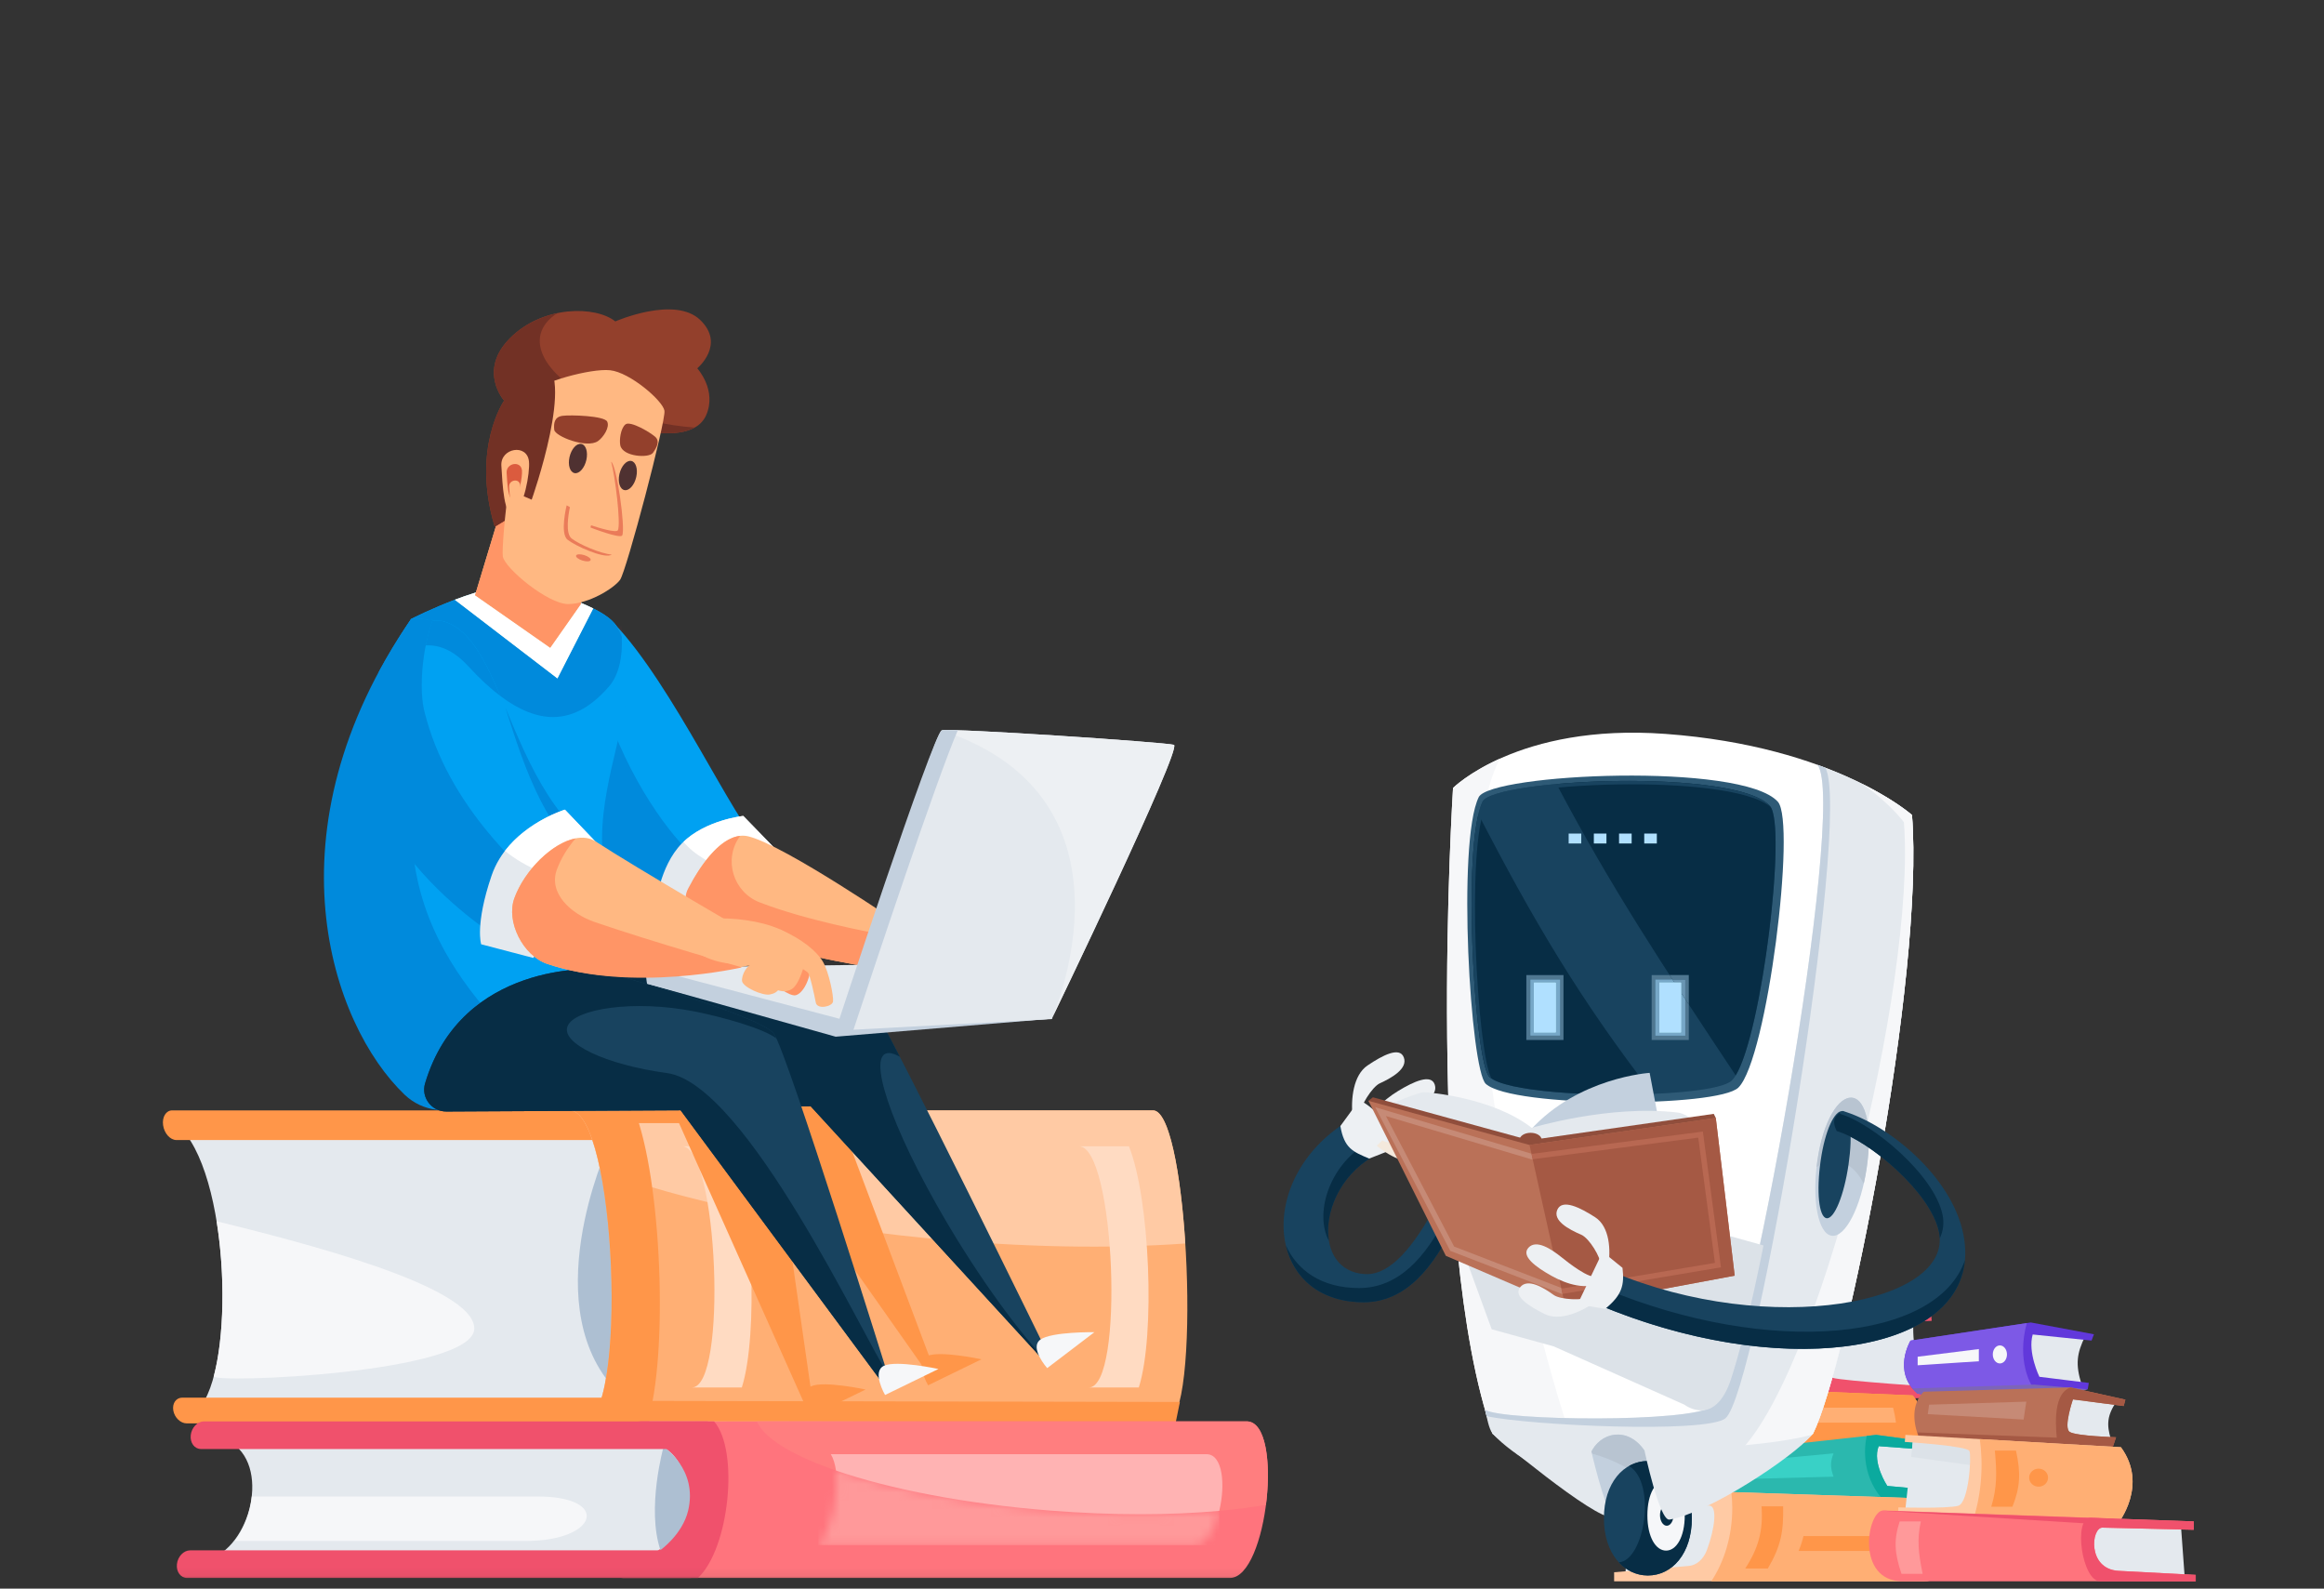 <svg width="278" height="190" viewBox="0 0 278 190" fill="none" xmlns="http://www.w3.org/2000/svg">
<rect x="0" y="0" width="278" height="190" fill="#333333" stroke="none"/>
<g clip-path="url(#clip0_10292_85506)">
<g clip-path="url(#clip1_10292_85506)">
<mask id="mask0_10292_85506" style="mask-type:luminance" maskUnits="userSpaceOnUse" x="78" y="63" width="186" height="128">
<path d="M263.556 63.334H78.834V190.001H263.556V63.334Z" fill="white"/>
</mask>
<g mask="url(#mask0_10292_85506)">
<path d="M228.9 157.424L213.594 159.142L218.211 166.304L231.053 166.543C229.227 163.264 228.699 161.009 228.9 157.424Z" fill="#E4E9EE"/>
<path d="M205.709 167.841C205.709 167.841 201.373 164.364 204.677 159.776L217.228 157.004L231 157.112L231.075 157.97C231.075 157.97 218.006 158.429 217.754 159.079C217.502 159.727 217.982 164.427 219.247 164.792C220.511 165.158 231.838 165.906 231.838 165.906L231.868 167.158L205.709 167.841Z" fill="#F0516C"/>
<path d="M216.923 157.07L204.677 159.775C201.373 164.363 205.709 167.84 205.709 167.84L218.893 167.495C217.888 167.068 215.506 160.883 216.923 157.07Z" fill="#FF5555"/>
<path d="M207.141 167.954L213.431 167.197L213.711 172.335L207.717 172.685L207.141 167.954Z" fill="#FFF2D9"/>
<path d="M213.554 169.438L213.431 167.197L207.141 167.954L207.325 169.483L213.554 169.438Z" fill="#DDB08C"/>
<path d="M229.311 172.527C229.937 170.964 230.223 168.444 228.8 166.886L212.307 166.215L206.137 167.692L206.318 168.494L212.028 167.711C212.028 167.711 213.1 171.277 212.359 171.796C211.619 172.312 207.146 172.423 207.146 172.423L207.493 173.621L229.311 172.527Z" fill="#FFB24D"/>
<path d="M228.798 166.887L212.305 166.215C213.244 166.254 214.239 170.747 213.941 173.298L229.309 172.527C229.935 170.964 230.221 168.444 228.798 166.887Z" fill="#FF9649"/>
<path d="M232.844 173.131L223.302 172.668L223.156 177.594L232.254 178.535C231.481 176.425 231.799 175.266 232.844 173.131Z" fill="#E4E9EE"/>
<path d="M233.813 173.645L234.183 172.935L224.438 171.609L205.872 173.65C205.872 173.65 203.022 177.101 206.921 179.6L219.763 181.302L233.227 179.113L233.39 178.406L225.763 177.716C225.763 177.716 223.925 174.956 224.732 172.959L233.813 173.645Z" fill="#2BB8AE"/>
<path d="M233.389 178.404L225.762 177.714C225.762 177.714 223.924 174.954 224.731 172.957L233.812 173.643L234.182 172.933L224.437 171.607L223.301 171.732C223.171 172.339 223.096 172.972 223.096 173.628C223.096 176.474 224.394 178.95 226.311 180.235L233.226 179.111L233.389 178.404Z" fill="#0BAA9E"/>
<path d="M194.889 179.697H209.824V187.492L194.438 188.308L194.889 179.697Z" fill="#E4E9EE"/>
<path d="M194.836 179.641L208.616 179.453L210.184 182.252L194.746 182.418L194.836 179.641Z" fill="#E4E9EE"/>
<path d="M202.022 187.282C202.951 187.204 203.78 186.471 204.189 185.363C205.167 182.708 205.453 180.06 204.436 180.06L193.33 180.423V179.008L207.218 178.453L231.546 179.262C233.527 179.262 234.962 189.124 230.094 189.124H193.084V188.037L202.022 187.282Z" fill="#FFCAA4"/>
<path d="M231.545 179.262L207.217 178.453L207.104 178.458C207.171 179.074 207.217 179.698 207.217 180.338C207.217 183.7 206.264 186.767 204.701 189.124H230.093C234.961 189.124 233.526 179.262 231.545 179.262Z" fill="#FFAF74"/>
<path d="M213.3 180.152H210.717C210.932 183.057 210.34 185.178 208.766 187.589H211.471C213.059 184.883 213.361 183.129 213.3 180.152Z" fill="#FF9649"/>
<path d="M215.734 183.707C215.595 184.313 215.403 184.901 215.15 185.486H229.471C229.712 184.884 229.883 184.303 230.007 183.707H215.734Z" fill="#FF9649"/>
<path d="M216.869 168.355C217.015 168.965 217.119 169.558 217.183 170.146H226.8C226.723 169.541 226.608 168.955 226.456 168.355H216.869Z" fill="#FFAF74"/>
<path d="M219.328 173.818L206.989 174.976C206.81 175.654 206.703 176.098 206.989 176.933L219.328 176.606C218.974 175.603 218.896 174.937 219.328 173.818Z" fill="#39D1C6"/>
<path d="M207.27 160.643L205.134 161.255C204.692 163.084 204.841 164.111 205.71 165.881L207.874 165.611C207.152 163.875 206.957 162.429 207.27 160.643Z" fill="#FFA9A9"/>
<path d="M249.443 159.785L242.049 159.293L241.938 164.532L248.988 165.533C248.261 163.172 248.407 161.887 249.443 159.785Z" fill="#E4E9EE"/>
<path d="M250.194 160.33L250.481 159.576L242.927 158.164L228.539 160.336C228.539 160.336 226.33 164.005 229.351 166.662L239.305 168.475L249.738 166.146L249.866 165.393L243.954 164.661C243.954 164.661 242.529 161.725 243.156 159.602L250.194 160.33Z" fill="#6138DB"/>
<path d="M243.035 165.691C243.035 165.691 241.187 162.816 242.449 158.236L228.539 160.335C228.539 160.335 226.33 164.004 229.351 166.661L239.305 168.474L249.358 166.23L243.035 165.691Z" fill="#7D59E6"/>
<path d="M229.353 166.665L228.758 166.051L243.333 165.594L249.74 166.149L246.724 167.003L232.298 167.11L229.353 166.665Z" fill="#7D65B7"/>
<path d="M253.168 167.636L246.479 166.863L246.135 171.761L252.515 172.141C251.966 170.378 252.067 169.254 253.168 167.636Z" fill="#E4E9EE"/>
<path d="M229.525 171.823C228.874 170.326 228.59 167.92 230.117 166.446L247.684 165.936L254.24 167.393L254.038 168.156L247.967 167.365C247.967 167.365 246.797 170.757 247.58 171.256C248.361 171.755 253.124 171.895 253.124 171.895L252.744 173.035L229.525 171.823Z" fill="#BA7158"/>
<path d="M229.595 171.959L229.352 171.311L246.468 171.959L246.872 173.091L229.595 171.959Z" fill="#A55944"/>
<path d="M254.039 168.156L254.241 167.393L247.685 165.936C245.343 166.724 245.983 171.394 246.105 172.636L252.745 173.035L253.125 171.895C253.125 171.895 248.362 171.755 247.581 171.256C246.798 170.757 247.968 167.365 247.968 167.365L254.039 168.156Z" fill="#A55944"/>
<path d="M228.875 171.869L238.456 173.353L235.851 180.491L227.877 180.909L228.875 171.869Z" fill="#E4E9EE"/>
<path d="M228.876 171.871L228.613 174.243L237.307 175.444L235.092 180.533L235.851 180.493L238.456 173.355L228.876 171.871Z" fill="#DCE2E8"/>
<path d="M253.369 182.188C253.369 182.188 257.03 177.612 253.706 173.085L227.929 171.605L227.854 172.45C227.854 172.45 235.337 172.905 235.591 173.545C235.846 174.185 235.512 179.728 234.239 180.088C232.966 180.448 227.086 180.28 227.086 180.28L227.055 181.514L253.369 182.188Z" fill="#FFCAA4"/>
<path d="M253.707 173.085L236.819 172.115C237.039 173.593 237.101 175.208 236.972 176.894C236.838 178.638 236.511 180.275 236.043 181.745L253.369 182.188C253.369 182.188 257.031 177.612 253.707 173.085Z" fill="#FFAF74"/>
<path d="M260.886 182.443H246.191V187.969L261.33 188.547L260.886 182.443Z" fill="#E4E9EE"/>
<path d="M253.402 187.868C249.66 187.641 250.15 182.702 251.491 182.702L262.418 182.958V181.956L225.288 180.645C223.341 180.645 221.915 189.125 227.622 189.125H262.66V188.354L253.402 187.868Z" fill="#FF747D"/>
<path d="M262.66 188.354L253.403 187.868C249.66 187.641 250.15 182.702 251.491 182.702L262.418 182.958V181.956L250.065 181.52C247.98 181.52 249.03 189.125 251.241 189.125H262.66V188.354Z" fill="#F0516C"/>
<path d="M249.745 182.213L225.092 180.672L253.082 181.648L249.745 182.213Z" fill="#F0516C"/>
<path d="M229.775 181.957H227.244C226.53 184.129 226.602 185.71 227.46 188.227H229.989C229.488 185.778 229.292 184.105 229.775 181.957Z" fill="#FF999A"/>
<path d="M238.197 180.207H240.726C241.662 177.878 241.752 176.183 241.154 173.488H238.625C238.873 176.111 238.898 177.905 238.197 180.207Z" fill="#FF9649"/>
<path d="M242.73 176.724C242.73 177.321 243.238 177.804 243.861 177.804C244.485 177.804 244.991 177.321 244.991 176.724C244.991 176.129 244.485 175.646 243.861 175.646C243.238 175.646 242.73 176.129 242.73 176.724Z" fill="#FF9649"/>
<path d="M238.381 161.987C238.381 162.582 238.76 163.065 239.229 163.065C239.697 163.065 240.076 162.582 240.076 161.987C240.076 161.39 239.697 160.908 239.229 160.908C238.76 160.908 238.381 161.39 238.381 161.987Z" fill="#F6F7F9"/>
<path d="M242.389 167.633L230.764 167.997L230.602 169.129L242.066 169.776L242.389 167.633Z" fill="#C68A76"/>
<path d="M236.712 161.344L229.393 162.26V163.284L236.712 162.8V161.344Z" fill="#F6F7F9"/>
<mask id="mask1_10292_85506" style="mask-type:luminance" maskUnits="userSpaceOnUse" x="-544" y="54" width="797" height="707">
<path d="M252.711 54.785H-543.098V760.358H252.711V54.785Z" fill="white"/>
</mask>
<g mask="url(#mask1_10292_85506)">
<path d="M123.026 143.287L123.022 143.286C122.952 142.859 122.89 142.421 122.837 141.968C122.839 141.969 122.839 141.969 122.841 141.97C122.895 142.422 122.956 142.86 123.026 143.287ZM122.604 138.412C122.603 138.41 122.6 138.409 122.6 138.409C122.593 138.086 122.59 137.759 122.59 137.426L122.593 137.428C122.593 137.761 122.597 138.089 122.604 138.412Z" fill="#EAF6FD"/>
<path d="M163.125 155.744C173.404 155.744 176.192 138.464 179.596 133.108L177.767 132.232C174.605 137.209 169.582 152.715 163.291 152.381C156.938 152.04 157.564 142.132 164.274 138.293L161.71 133.799C150.121 140.432 151.11 155.744 163.125 155.744Z" fill="#18435F"/>
<path d="M158.967 148.403C157.269 145.235 158.853 139.588 163.411 136.779L164.274 138.293C160.236 140.601 158.407 145.107 158.967 148.403Z" fill="#072D45"/>
<path d="M162.562 154.048C172.203 154.048 175.253 138.843 178.405 132.539L179.596 133.11C176.193 138.466 173.405 155.746 163.126 155.746C157.849 155.746 154.7 152.792 153.809 148.918C155.146 151.925 158.087 154.048 162.562 154.048Z" fill="#072D45"/>
<path d="M197.659 181.862C197.659 181.862 212.784 175.677 216.874 171.473C220.965 163.228 230.223 116.66 228.715 97.474C228.715 97.474 219.542 89.261 199.22 87.772C181.565 86.478 173.814 94.24 173.814 94.24C173.814 94.24 170.369 148.406 178.551 171.473C186.732 177.671 197.659 181.862 197.659 181.862Z" fill="white"/>
<path d="M173.814 94.24C173.814 94.24 175.61 92.448 179.43 90.731C172.357 104.006 180.331 149.102 187.697 171.268C192.646 175.256 194.605 179.427 198.653 181.447C198.024 181.713 197.659 181.863 197.659 181.863C197.659 181.863 186.732 177.672 178.551 171.474C170.369 148.407 173.814 94.24 173.814 94.24Z" fill="#F6F7F9"/>
<path d="M204.869 168.196C208.867 165.044 221.069 96.244 217.419 91.477C225.111 94.251 228.716 97.475 228.716 97.475C230.224 116.661 220.966 163.229 216.875 171.474C212.785 175.678 197.66 181.863 197.66 181.863C197.66 181.863 183.639 176.891 178.552 171.474C178.068 170.828 177.889 169.57 177.639 168.611C179.679 169.921 202.338 170.19 204.869 168.196Z" fill="#E4E9EE"/>
<path d="M218.361 91.828C221.554 97.861 210.19 166.634 206.387 169.634C204.06 171.466 182.717 170.464 177.818 169.365C177.77 169.165 177.711 168.904 177.639 168.611C179.679 169.921 202.338 170.19 204.869 168.195C208.867 165.044 221.069 96.244 217.419 91.477C217.702 91.579 218.201 91.763 218.361 91.828Z" fill="#C3D0DE"/>
<path d="M207.613 174.07C217.516 165.231 229.255 117.523 227.747 98.336C227.747 98.336 226.102 96.082 222.765 93.752C226.787 95.756 228.716 97.474 228.716 97.474C230.223 116.66 220.965 163.227 216.874 171.473C216.587 171.769 216.238 172.076 215.85 172.388C215.868 172.37 210.52 174.716 207.613 174.07Z" fill="#F6F7F9"/>
<path d="M194.359 181.697C195.417 181.438 199.005 176.54 199.005 176.54L196.718 173.495C194.7 170.504 191.304 171.281 190.231 173.9C189.533 175.607 192.575 182.132 194.359 181.697Z" fill="#C3D0DE"/>
<path d="M190.273 173.81C191.386 171.265 194.722 170.537 196.717 173.494L199.005 176.538C199.005 176.538 198.572 177.127 197.969 177.903C195.801 175.994 192.923 174.473 190.273 173.81Z" fill="#B8C4D1"/>
<path d="M192.922 181.463C191.793 179.882 190.342 173.495 190.342 173.495L178.553 171.473C178.553 171.473 190.759 181.804 192.922 181.463Z" fill="#E4E9EE"/>
<path d="M191.863 181.578C191.863 177.366 194.218 174.734 197.122 174.734C200.027 174.734 202.38 177.366 202.38 181.578C202.38 185.79 200.027 188.423 197.122 188.423C194.218 188.423 191.863 185.79 191.863 181.578Z" fill="#18435F"/>
<path d="M194.87 175.327C195.552 174.944 196.315 174.734 197.122 174.734C200.027 174.734 202.38 177.366 202.38 181.578C202.38 185.79 200.027 188.423 197.122 188.423C195.789 188.423 194.575 187.862 193.648 186.855C196.741 186.626 198.194 177.33 194.87 175.327Z" fill="#072D45"/>
<path d="M197.062 181.229C197.062 178.63 198.064 177.008 199.298 177.008C200.532 177.008 201.533 178.63 201.533 181.229C201.533 183.826 200.532 185.449 199.298 185.449C198.064 185.449 197.062 183.826 197.062 181.229Z" fill="#F6F7F9"/>
<path d="M198.572 181.209C198.572 180.511 198.934 179.943 199.38 179.943C199.824 179.943 200.186 180.511 200.186 181.209C200.186 181.909 199.824 182.477 199.38 182.477C198.934 182.477 198.572 181.909 198.572 181.209Z" fill="#072D45"/>
<path d="M207.952 130.068C205.533 132.465 180.914 132.495 177.739 129.632C175.895 127.969 174.264 100.704 176.886 95.338C178.267 92.517 208.41 91.118 212.67 95.889C214.895 98.381 211.405 126.647 207.952 130.068Z" fill="#2E5A76"/>
<path d="M207.17 129.221C204.849 131.519 181.227 131.553 178.18 128.808C176.41 127.214 174.826 101.036 177.345 95.875C178.67 93.162 207.642 91.822 211.731 96.409C213.866 98.806 210.487 125.94 207.17 129.221Z" fill="#18435F"/>
<path d="M217.401 138.787C218.086 134.046 219.96 131.056 221.591 131.288C223.22 131.521 223.987 134.887 223.302 139.628C222.618 144.369 220.742 148.024 219.112 147.791C217.483 147.56 216.716 143.528 217.401 138.787Z" fill="#C3D0DE"/>
<path d="M222.943 141.56C222.096 139.89 220.799 138.822 219.347 138.822C218.611 138.822 217.917 139.104 217.299 139.592C217.329 139.326 217.362 139.058 217.401 138.787C218.086 134.045 219.96 131.055 221.59 131.288C223.22 131.521 223.987 134.887 223.302 139.628C223.207 140.297 223.083 140.942 222.943 141.56Z" fill="#B8C4D1"/>
<path d="M217.791 138.804C218.323 135.129 219.479 132.766 220.397 132.896C221.318 133.026 221.655 135.601 221.124 139.276C220.592 142.953 219.415 145.827 218.496 145.697C217.576 145.566 217.26 142.481 217.791 138.804Z" fill="#18435F"/>
<path d="M199.706 181.741C198.509 181.939 196.719 173.495 196.719 173.495C196.719 173.495 210.629 173.287 216.766 171.584C214.481 174.304 204.348 180.973 199.706 181.741Z" fill="#E4E9EE"/>
<path d="M186.191 93.768C195.467 92.937 209.028 93.381 211.731 96.41C213.769 98.697 210.782 123.507 207.624 128.616C199.02 115.669 192.735 106.168 186.191 93.768Z" fill="#072D45"/>
<path d="M197.729 130.829C189.983 131.153 180.082 130.523 178.181 128.811C176.543 127.336 175.069 104.826 176.851 97.381C183.355 109.981 189.095 119.708 197.729 130.829Z" fill="#072D45"/>
<path d="M202.015 124.378H197.574V116.617H199.719C199.829 116.787 199.939 116.957 200.05 117.128H197.992V123.868H201.599V119.505C201.737 119.716 201.876 119.928 202.015 120.141V124.378Z" fill="#4F7791"/>
<path d="M202.016 120.139C201.876 119.926 201.737 119.713 201.599 119.502V117.125H200.05C199.939 116.954 199.829 116.784 199.719 116.615H202.016V120.139Z" fill="#4F7791"/>
<path d="M198.477 123.503H201.114V117.49H198.477V123.503Z" fill="#B8FAFF"/>
<path d="M187.025 124.378H182.584V116.617H187.025V124.378ZM183.048 117.128V123.868H186.654V117.128H183.048Z" fill="#4F7791"/>
<path d="M183.486 123.503H186.123V117.49H183.486V123.503Z" fill="#B8FAFF"/>
<path d="M177.344 95.877C178.669 93.164 207.642 91.824 211.73 96.411L211.773 96.481C206.596 92.298 179.041 93.638 177.749 96.281C175.313 101.273 176.713 125.923 178.408 128.977C178.329 128.923 178.242 128.868 178.18 128.811C176.409 127.217 174.826 101.038 177.344 95.877Z" fill="#18435F"/>
<path d="M201.599 123.867H197.992V117.127H200.05C200.129 117.248 200.207 117.369 200.286 117.49H198.477V123.503H201.115V118.763C201.275 119.009 201.437 119.256 201.599 119.504V123.867Z" fill="#77A8C8"/>
<path d="M201.6 119.504C201.438 119.256 201.276 119.008 201.116 118.763V117.49H200.287C200.208 117.369 200.13 117.248 200.051 117.127H201.6V119.504Z" fill="#6A96B3"/>
<path d="M201.114 123.503H198.477V117.49H201.114V118.763V123.503Z" fill="#B0E0FF"/>
<path d="M186.655 123.867H183.049V117.127H186.655V123.867ZM183.488 117.49V123.503H186.124V117.49H183.488Z" fill="#77A8C8"/>
<path d="M183.486 123.503H186.123V117.49H183.486V123.503Z" fill="#B0E0FF"/>
<path d="M178.44 158.979L185.868 161.027L201.5 168C201.5 168 205.138 170.836 207.076 164.908C209.014 158.979 210.951 148.953 210.951 148.953L202.446 146.582L175.211 150.14L178.44 158.979Z" fill="#DCE2E8"/>
<path d="M171.632 129.733C171.203 128.375 169.081 129.361 167.241 130.482C165.489 131.546 163.446 133.349 163.585 135.534L164.433 135.307C164.495 134.338 167.67 133.055 168.611 132.681C170.081 132.094 172.061 131.094 171.632 129.733Z" fill="#EDF0F3"/>
<path d="M160.336 134.67L162.619 131.551C165.014 132.901 166.076 134.537 166.698 137.418L163.783 138.564C161.817 137.735 160.79 137.323 160.336 134.67Z" fill="#EDF0F3"/>
<path d="M173.938 135.124C174.803 136.318 172.793 137.679 170.833 138.707C168.967 139.683 166.391 138.442 164.688 137.031L165.354 136.386C166.178 136.9 168.976 136.801 169.816 136.159C171.13 135.156 173.07 133.93 173.938 135.124Z" fill="#F4E9DC"/>
<path d="M167.927 126.466C167.431 125.13 165.365 126.224 163.579 127.432C161.882 128.585 161.559 131.438 161.806 133.613L162.644 133.343C162.653 132.375 164.134 129.982 165.056 129.562C166.497 128.902 168.426 127.806 167.927 126.466Z" fill="#EDF0F3"/>
<path d="M197.333 128.312L198.517 134.564L183.068 135.158C188.774 128.852 197.333 128.312 197.333 128.312Z" fill="#C3D0DE"/>
<path d="M166.223 132.086C166.223 132.086 169.667 130.631 170.312 130.631C170.959 130.631 178.602 131.278 183.23 134.888C183.23 134.888 192.516 132.086 200.67 133.056C202.115 133.228 203.899 135.105 203.899 135.105L184.146 144.59L166.223 132.086Z" fill="#E4E9EE"/>
<path d="M181.777 136.322C181.777 135.858 182.368 135.48 183.097 135.48C183.825 135.48 184.415 135.858 184.415 136.322C184.415 136.788 183.825 137.165 183.097 137.165C182.368 137.165 181.777 136.788 181.777 136.322Z" fill="#904E3C"/>
<path d="M205.246 133.701L205.002 133.215L182.962 136.369L164.227 131.232L163.693 131.653L187.268 155.771L205.246 133.701Z" fill="#904E3C"/>
<path d="M207.507 152.566L205.246 133.701L182.962 136.935L163.693 131.654L172.952 150.193L187.268 156.338L207.507 152.566Z" fill="#BA7158"/>
<path d="M207.506 152.566L205.245 133.701L182.961 136.935L187.267 156.338L207.506 152.566Z" fill="#A55944"/>
<path d="M186.852 154.76L173.485 149.601L164.504 132.42L183.193 137.979L183.339 138.641L183.276 138.649L183.208 138.659L165.784 133.476L173.944 149.084L186.754 154.03L186.914 154.75L186.852 154.76Z" fill="#C68A76"/>
<path d="M186.914 154.749L186.755 154.029L186.919 154.093L205.142 151.037L203.146 136.056L183.34 138.64L183.193 137.978L183.261 137.999L203.701 135.33L205.865 151.571L186.914 154.749Z" fill="#B86852"/>
<path d="M234.848 147.553C233.392 140.502 225.645 134.369 220.392 132.859C219.412 133.517 219.112 134.035 219.706 135.274C223.505 136.366 230.953 142.549 231.941 147.338C233.696 155.846 211.824 160.099 192.75 152.053L191.104 156.002C214.276 165.778 237.743 161.584 234.848 147.553Z" fill="#18435F"/>
<path d="M220.137 133.226C223.936 134.318 231.384 140.501 232.372 145.29C232.579 146.296 232.446 147.239 232.036 148.113C232.026 147.859 231.997 147.6 231.942 147.337C230.953 142.548 223.506 136.366 219.706 135.273C219.182 134.18 219.356 133.648 220.078 133.086L220.137 133.226Z" fill="#072D45"/>
<path d="M191.895 154.1C211.78 162.364 231.777 160.358 235.052 150.697C234.028 162.158 212.441 165 191.104 156L191.895 154.1Z" fill="#072D45"/>
<path d="M196.686 99.693H198.193V100.879H196.686V99.693Z" fill="#B0E0FF"/>
<path d="M193.672 99.693H195.18V100.879H193.672V99.693Z" fill="#B0E0FF"/>
<path d="M190.658 99.693H192.165V100.879H190.658V99.693Z" fill="#B0E0FF"/>
<path d="M187.645 99.693H189.152V100.879H187.645V99.693Z" fill="#B0E0FF"/>
<path d="M182.842 149.215C181.898 150.231 183.753 151.556 185.585 152.58C187.328 153.553 189.834 154.42 191.615 153.252L191.016 152.641C190.169 153.056 187.558 150.98 186.788 150.361C185.585 149.394 183.787 148.196 182.842 149.215Z" fill="#EDF0F3"/>
<path d="M192.014 156.538L188.709 155.988L191.713 149.707L194.085 151.63C194.328 153.696 194.042 154.877 192.014 156.538Z" fill="#EDF0F3"/>
<path d="M186.294 144.67C186.888 143.361 189.006 144.413 190.817 145.581C192.539 146.694 192.728 149.476 192.354 151.602L191.486 151.344C191.525 150.399 190.095 148.074 189.15 147.669C187.669 147.038 185.7 145.98 186.294 144.67Z" fill="#EDF0F3"/>
<path d="M181.858 153.928C180.966 154.991 182.885 156.219 184.765 157.153C186.557 158.038 189.126 156.942 190.846 155.685L190.217 155.105C189.393 155.562 186.656 155.456 185.857 154.876C184.607 153.97 182.752 152.861 181.858 153.928Z" fill="#EDF0F3"/>
</g>
</g>
<mask id="mask2_10292_85506" style="mask-type:luminance" maskUnits="userSpaceOnUse" x="15" y="28" width="140" height="161">
<path d="M154.833 28.5H15.5V188.944H154.833V28.5Z" fill="white"/>
</mask>
<g mask="url(#mask2_10292_85506)">
<mask id="mask3_10292_85506" style="mask-type:luminance" maskUnits="userSpaceOnUse" x="-778" y="4" width="1160" height="424">
<path d="M381.75 4.643H-777.48V427.552H381.75V4.643Z" fill="white"/>
</mask>
<g mask="url(#mask3_10292_85506)">
<path d="M73.472 74.568C69.263 81.124 67.096 88.18 69.338 98.243C71.571 101.32 79.665 109.235 82.463 108.752C85.252 108.269 90.964 101.021 90.964 101.021C87.926 98.484 80.512 81.937 73.472 74.568Z" fill="#00A1F2"/>
<path d="M74.816 90.631C72.865 86.562 71.578 82.558 70.981 79.082C68.523 84.441 67.593 90.436 69.337 98.244C71.57 101.32 79.664 109.235 82.462 108.752C83.683 108.541 85.459 107.037 87.078 105.412C83.159 103.612 78.377 98.036 74.816 90.631Z" fill="#008ADC"/>
<path d="M21.141 134.479H71.213C80.071 134.479 82.619 168.554 73.761 168.554H23.689C28.211 163.967 27.586 139.885 21.141 134.479Z" fill="#E4E9EE"/>
<path d="M74.226 166.832C63.732 156.779 72.682 137.223 72.682 137.223C72.682 137.223 78.144 145.355 77.729 153.032C77.314 160.708 74.226 166.832 74.226 166.832Z" fill="#ADBFD2"/>
<path d="M56.734 158.883C56.734 153.739 35.529 148.443 25.91 146.055C26.956 152.484 26.822 159.9 25.572 164.595C25.328 165.507 56.734 164.237 56.734 158.883Z" fill="#F6F7F9"/>
<path d="M68.133 132.799H137.927C142.252 132.799 143.78 170.234 139.454 170.234H69.66C75.256 170.234 73.72 132.799 68.133 132.799Z" fill="#FFAF74"/>
<path d="M20.601 132.799H76.186L76.684 136.347H21.103C20.361 136.347 19.648 135.553 19.51 134.573C19.371 133.593 19.859 132.799 20.601 132.799Z" fill="#FF9649"/>
<path d="M21.804 167.154H77.174L77.713 170.234H22.34C21.599 170.234 20.878 169.545 20.73 168.694C20.582 167.844 21.063 167.154 21.804 167.154Z" fill="#FF9649"/>
<path d="M137.927 132.799H68.133C69.694 132.799 70.939 135.729 71.802 139.949C81.516 143.539 95.28 146.541 110.713 148.069C122.145 149.203 132.846 149.366 141.787 148.718C141.256 140.379 139.878 132.799 137.927 132.799Z" fill="#FFCAA4"/>
<path d="M69.66 170.234H77.414C80.004 162.096 79.141 140.937 75.887 132.799H68.133C73.72 132.799 75.256 170.234 69.66 170.234Z" fill="#FF9649"/>
<path d="M82.761 165.938H88.738C90.731 159.667 90.067 143.365 87.559 137.094H81.582C85.891 137.094 87.07 165.938 82.761 165.938Z" fill="#FFDBC2"/>
<path d="M130.247 165.938H136.225C138.217 159.667 137.553 143.365 135.046 137.094H129.068C133.377 137.094 134.556 165.938 130.247 165.938Z" fill="#FFDBC2"/>
<path d="M141.14 167.671L72.791 167.537L72.301 169.948L140.65 170.082L141.14 167.671Z" fill="#FF9649"/>
<path d="M76.253 169.994H149.127C153.643 169.994 151.634 188.723 147.118 188.723H74.244C80.08 188.723 82.089 169.994 76.253 169.994Z" fill="#FF747D"/>
<path d="M74.244 188.723H83.484C87.237 185.248 88.457 173.469 85.418 169.994H76.253C82.089 169.994 80.08 188.723 74.244 188.723Z" fill="#F0516C"/>
<path d="M26.79 172.074L76.27 172.299C85.028 172.339 83.509 186.656 74.751 186.615L25.271 186.39C30.285 184.485 32.519 174.373 26.79 172.074Z" fill="#E4E9EE"/>
<path d="M79.001 185.387C77.316 180.407 79.375 173.039 79.375 173.039C79.375 173.039 83.492 175.7 82.322 180.645C81.649 183.516 79.001 185.387 79.001 185.387Z" fill="#ADBFD2"/>
<path d="M64.298 178.977H30.121C29.931 180.887 29.201 182.824 28.09 184.298H62.845C71.603 184.298 73.056 178.977 64.298 178.977Z" fill="#F6F7F9"/>
<path d="M24.394 169.994H84.663L84.306 173.299H24.041C23.267 173.299 22.719 172.558 22.816 171.646C22.914 170.734 23.621 169.994 24.394 169.994Z" fill="#F0516C"/>
<path d="M22.742 185.418H83.003L82.654 188.723H22.387C21.614 188.723 21.066 187.983 21.164 187.071C21.262 186.157 21.968 185.418 22.742 185.418Z" fill="#F0516C"/>
<path d="M149.126 169.992H90.531C92.549 174.614 107.401 179.226 125.665 180.662C135.677 181.448 144.801 181.127 151.434 179.974C152.057 175.096 151.484 169.992 149.126 169.992Z" fill="#FF7E7F"/>
<mask id="mask4_10292_85506" style="mask-type:luminance" maskUnits="userSpaceOnUse" x="97" y="175" width="49" height="10">
<path d="M142.808 184.799H97.894C99.53 182.941 100.402 178.731 100.003 175.871C106.421 178.087 115.519 179.865 125.664 180.662C129.392 180.955 132.995 181.094 136.399 181.094C139.778 181.094 142.957 180.957 145.846 180.694C145.307 182.904 144.227 184.799 142.808 184.799Z" fill="white"/>
</mask>
<g mask="url(#mask4_10292_85506)">
<path d="M97.894 184.799H145.846V175.871H97.894V184.799Z" fill="#FF999A"/>
</g>
<path d="M136.399 181.096C132.995 181.096 129.392 180.956 125.665 180.663C115.52 179.866 106.421 178.088 100.004 175.872C99.887 175.097 99.688 174.42 99.381 173.916H144.319C146.287 173.916 146.602 177.612 145.847 180.695C142.957 180.958 139.778 181.096 136.399 181.096Z" fill="#FFB3B3"/>
<path d="M73.746 74.884C72.608 72.959 67.561 71.205 63.269 70.102C58.985 68.998 49.18 74.025 49.18 74.025C34.294 96.288 40.231 121.655 49.047 130.059C51.18 132.093 53.738 133.328 56.22 131.923L81.192 117.798C61.866 102.227 80.097 85.61 73.746 74.884Z" fill="#00A1F2"/>
<path d="M53.572 79.779C55.498 73.229 49.18 74.027 49.18 74.027C31.673 99.448 39.597 122.53 48.413 130.934C50.547 132.969 53.738 133.329 56.22 131.924L64.289 127.358C54.776 117.675 42.596 105.499 53.572 79.779Z" fill="#008ADC"/>
<path d="M97.156 169.293L103.549 166.184C103.549 166.184 98.534 165.103 97.031 165.796C95.529 166.487 97.156 169.293 97.156 169.293Z" fill="#FF9649"/>
<path d="M111.021 165.679L117.405 162.569C117.405 162.569 112.399 161.488 110.897 162.181C109.386 162.872 111.021 165.679 111.021 165.679Z" fill="#FF9649"/>
<path d="M75.364 134.323H81.225L96.36 168.196H97.29L93.064 138.825L110.357 163.386H111.594L98.933 129.717L74.949 131.867L75.364 134.323Z" fill="#FF9649"/>
<path d="M104.545 120.764C102.768 118.519 79.282 116.434 79.282 116.434C79.282 116.434 62.936 114.35 61.508 132.469L96.974 132.309L124.61 162.454L125.764 162.775C125.764 162.775 106.33 123.009 104.545 120.764Z" fill="#18435F"/>
<path d="M111.958 143.943C105.69 132.802 103.457 124.801 106.977 126.072C107.185 126.148 107.409 126.255 107.641 126.388C106.064 123.345 104.918 121.233 104.545 120.764C102.768 118.519 79.282 116.434 79.282 116.434C79.282 116.434 62.936 114.35 61.508 132.469L96.974 132.309L124.61 162.454L124.976 162.557C121.107 158.381 116.159 151.406 111.958 143.943Z" fill="#072D45"/>
<path d="M92.582 123.643C90.963 121.388 71.246 115.903 71.246 115.903C71.246 115.903 55.207 114.9 50.844 129.585C50.346 131.263 51.637 132.944 53.397 132.936L81.416 132.79L105.417 165.213L106.554 165.536C106.554 165.536 94.201 125.897 92.582 123.643Z" fill="#18435F"/>
<path d="M106.206 164.314C103.391 160.172 89.261 129.615 79.789 128.336C72.409 127.339 67.037 124.754 67.901 122.708C68.764 120.661 75.779 119.529 83.085 120.968C86.356 121.613 91.312 122.99 92.865 124.192C92.748 123.93 92.649 123.742 92.582 123.643C90.963 121.388 71.246 115.903 71.246 115.903C71.246 115.903 55.207 114.9 50.844 129.585C50.346 131.263 51.637 132.944 53.397 132.936L81.416 132.79L105.417 165.213L106.554 165.536C106.554 165.536 106.43 165.097 106.206 164.314Z" fill="#072D45"/>
<path d="M88.913 97.584L92.624 101.404L84.389 110.614L78.42 108.431C78.42 108.431 78.827 103.655 81.575 100.858C84.314 98.061 88.913 97.584 88.913 97.584Z" fill="#E4E9EE"/>
<path d="M88.912 97.584C88.912 97.584 84.52 98.046 81.756 100.684C83.001 102.182 85.259 103.571 88.04 104.367C88.58 104.521 89.111 104.643 89.634 104.739L92.623 101.404L88.912 97.584Z" fill="white"/>
<path d="M84.879 110.65C92.043 113.837 104.297 115.695 104.297 115.695L107.883 110.683C107.883 110.683 93.969 101.161 89.569 100.039C87.02 99.388 84.63 102.338 83.069 104.933C81.823 107.004 82.662 109.664 84.879 110.65Z" fill="#FFB882"/>
<path d="M88.49 100.043L88.54 99.971C85.941 100.237 83.617 103.819 82.322 106.258C81.608 107.613 82.139 109.27 83.5 109.985C90.325 113.577 104.297 115.696 104.297 115.696L106.928 112.02C103.599 111.436 96.302 110.011 90.881 107.925C87.709 106.704 86.506 102.797 88.49 100.043Z" fill="#FF9566"/>
<path d="M77.398 117.65L99.755 123.609L125.832 121.837L126.321 119.502L102.91 115.396L77.232 115.718L77.398 117.65Z" fill="#E4E9EE"/>
<path d="M77.398 117.651L99.963 123.987L125.832 121.838L126.321 119.503L100.785 121.94L77.232 115.719L77.398 117.651Z" fill="#C3D0DE"/>
<path d="M140.427 89.079C139.364 88.769 113.703 87.042 112.657 87.351C111.619 87.661 100.785 123.22 100.785 123.22L125.799 121.883C125.799 121.883 141.489 89.388 140.427 89.079Z" fill="#E4E9EE"/>
<path d="M140.426 89.077C139.363 88.768 113.702 87.04 112.656 87.35C137.57 95.604 125.798 121.882 125.798 121.882C125.798 121.882 141.489 89.387 140.426 89.077Z" fill="#EDF0F3"/>
<path d="M44.518 89.329C46.789 104.762 63.26 114.431 63.26 114.431L74.318 103.197C60.986 96.901 60.919 77.355 53.506 74.456C48.241 72.397 43.789 84.377 44.518 89.329Z" fill="#00A1F2"/>
<path d="M72.609 104.936L74.319 103.195C66.565 99.535 63.302 91.397 60.463 84.654C62.738 91.77 65.328 100.288 72.609 104.936Z" fill="#008ADC"/>
<path d="M50.757 85.044C50.129 82.495 50.461 77.794 51.74 74.148C46.957 74.544 42.558 85.422 43.218 89.909C45.49 105.341 63.261 114.43 63.261 114.43L68.558 109.05C62.613 104.671 53.548 96.383 50.757 85.044Z" fill="#008ADC"/>
<path d="M54.402 71.731L66.681 81.141L70.965 72.769C68.839 71.708 65.909 70.782 63.269 70.102C61.077 69.536 57.432 70.58 54.402 71.731Z" fill="#E8DFC1"/>
<path d="M56.826 71.187L61.318 56.33L71.529 62.974L69.462 72.275L65.817 77.469L56.826 71.187Z" fill="#FFB882"/>
<path d="M71.62 101.062L67.577 96.832C67.577 96.832 60.778 98.879 58.794 104.746C56.801 110.613 57.557 112.933 57.557 112.933L63.8 114.57L71.62 101.062Z" fill="#E4E9EE"/>
<path d="M67.577 96.834C67.577 96.834 63.16 98.169 60.404 101.763C61.616 102.752 63.086 103.628 64.763 104.291C66.24 104.876 67.718 105.23 69.121 105.38L71.62 101.064L67.577 96.834Z" fill="white"/>
<path d="M65.435 115.27C75.58 118.749 89.925 115.389 89.925 115.389L90.598 112.217C90.598 112.217 76.144 103.834 71.279 100.653C68.374 98.752 63.16 102.979 61.533 107.407C60.495 110.233 62.571 114.29 65.435 115.27Z" fill="#FFB882"/>
<path d="M125.266 163.625L130.912 159.328C130.912 159.328 125.789 159.248 124.444 160.22C123.108 161.193 125.266 163.625 125.266 163.625Z" fill="#F6F7F9"/>
<path d="M105.873 166.838L112.257 163.728C112.257 163.728 107.251 162.648 105.748 163.341C104.237 164.032 105.873 166.838 105.873 166.838Z" fill="#F6F7F9"/>
<path d="M71.138 110.273C68.282 109.292 65.576 106.822 66.614 103.996C67.095 102.684 67.892 101.394 68.855 100.271C66.066 100.811 62.77 104.047 61.533 107.408C60.495 110.234 62.571 114.291 65.435 115.27C75.58 118.749 88.747 115.697 88.747 115.697C88.747 115.697 78.245 112.709 71.138 110.273Z" fill="#FF9566"/>
<mask id="mask5_10292_85506" style="mask-type:luminance" maskUnits="userSpaceOnUse" x="73" y="74" width="2" height="3">
<path d="M74.384 76.169C74.21 75.733 73.994 75.304 73.745 74.886C73.737 74.872 73.737 74.861 73.728 74.848C73.928 75.069 74.135 75.298 74.343 75.534C74.359 75.748 74.376 75.96 74.384 76.169Z" fill="white"/>
</mask>
<g mask="url(#mask5_10292_85506)">
<path d="M73.728 76.169H74.385V74.848H73.728V76.169Z" fill="#863148"/>
</g>
<path d="M49.033 74.24C49.065 74.194 49.096 74.148 49.128 74.102C49.096 74.148 49.066 74.193 49.033 74.24Z" fill="#DF8E8E"/>
<path d="M66.149 85.756C64.289 85.756 62.214 85.01 59.873 83.257C58.054 79.022 56.303 75.549 53.505 74.454C53.098 74.293 52.691 74.218 52.293 74.218C52.091 74.218 51.892 74.237 51.694 74.274C51.709 74.232 51.724 74.189 51.739 74.147C51.625 74.156 51.512 74.172 51.399 74.193C50.801 74.032 50.217 73.993 49.797 73.993C49.422 73.993 49.18 74.023 49.18 74.023C49.18 74.023 49.181 74.023 49.181 74.023C49.249 73.988 51.556 72.811 54.402 71.731L66.68 81.14L70.964 72.769C72.259 73.413 73.255 74.109 73.712 74.827C73.712 74.833 73.72 74.839 73.728 74.845C73.737 74.858 73.737 74.87 73.745 74.883C73.994 75.301 74.21 75.73 74.384 76.166C74.492 78.651 73.994 80.783 72.848 82.1C70.939 84.297 68.756 85.756 66.149 85.756Z" fill="#008ADC"/>
<path d="M45.232 80.51C46.329 78.457 47.572 76.383 48.998 74.291C49.004 74.283 49.009 74.276 49.014 74.267C49.021 74.258 49.027 74.248 49.034 74.238C49.066 74.192 49.097 74.147 49.129 74.101L49.13 74.099C49.147 74.074 49.163 74.05 49.181 74.025C49.181 74.025 49.423 73.994 49.798 73.994C50.218 73.994 50.802 74.033 51.4 74.194C49.232 74.596 47.167 77.087 45.646 80.076C45.509 80.214 45.371 80.359 45.232 80.51Z" fill="#008ADC"/>
<path d="M59.873 83.258C58.661 82.347 57.374 81.165 56.012 79.674C54.883 78.442 53.264 77.18 51.209 77.18C51.115 77.18 51.021 77.183 50.926 77.188C51.123 76.186 51.378 75.198 51.694 74.275C51.892 74.238 52.091 74.219 52.293 74.219C52.691 74.219 53.098 74.294 53.505 74.455C56.303 75.549 58.055 79.022 59.873 83.258Z" fill="#008ADC"/>
<path d="M45.645 80.078C47.166 77.089 49.231 74.598 51.399 74.196C51.511 74.175 51.625 74.159 51.739 74.15C51.724 74.192 51.709 74.235 51.694 74.278C51.378 75.201 51.122 76.189 50.925 77.19C49.391 77.276 47.624 78.069 45.645 80.078Z" fill="#008ADC"/>
<path d="M56.875 70.873L56.925 70.859C56.908 70.864 56.892 70.868 56.875 70.873Z" fill="#863148"/>
<path d="M66.681 81.141L54.402 71.732C54.776 71.59 55.158 71.45 55.548 71.313L55.573 71.304C55.955 71.171 56.337 71.043 56.727 70.922L56.777 70.906L56.876 70.873C56.893 70.868 56.91 70.864 56.926 70.859L56.826 71.186L65.817 77.468L69.462 72.274L69.495 72.106C69.686 72.184 69.869 72.263 70.051 72.343L70.176 72.4C70.45 72.521 70.716 72.645 70.965 72.77L66.681 81.141Z" fill="white"/>
<path d="M65.817 77.469L56.826 71.187L56.926 70.86L60.994 57.418C61.592 57.628 62.181 57.869 62.77 58.151C66.249 59.825 68.98 62.592 70.923 65.696L69.976 69.929L69.495 72.105V72.107L69.462 72.275L65.817 77.469Z" fill="#FF9566"/>
<path d="M114.575 87.335C113.512 87.303 112.815 87.303 112.657 87.349C111.619 87.659 99.822 123.645 99.822 123.645L101.981 123.498C104.629 115.478 112.084 93.062 114.575 87.335Z" fill="#C3D0DE"/>
<path d="M97.032 115.46C96.8 117.703 95.812 118.932 95.131 119.038C94.459 119.144 92.533 117.849 92.342 117.074C92.142 116.297 97.24 113.481 97.032 115.46Z" fill="#FF9566"/>
<path d="M96.633 114.033C95.513 118.09 94.923 118.343 94.052 118.535C93.18 118.726 90.839 117.667 90.706 116.96C90.581 116.253 91.412 114.746 92.026 115.029C92.64 115.313 93.421 115.537 93.421 115.537L96.633 114.033Z" fill="#FFB882"/>
<path d="M94.799 112.362C94.085 110.458 85.625 108.627 80.387 110.862L80.553 111.12C82.114 113.578 84.778 115.132 87.701 115.258C89.311 115.326 90.996 115.82 92.267 116.222C94.674 116.981 95.504 114.264 94.799 112.362Z" fill="#FFB882"/>
<path d="M94.691 114.432C93.579 118.489 92.981 118.741 92.109 118.933C91.238 119.124 88.897 118.065 88.772 117.359C88.639 116.651 89.469 115.144 90.084 115.428C90.706 115.711 91.478 115.935 91.478 115.935L94.691 114.432Z" fill="#FFB882"/>
<path d="M93.254 111.129C95.969 112.296 97.754 113.813 98.459 115.054C99.165 116.295 99.746 119.183 99.646 119.791C99.547 120.399 97.754 120.775 97.587 119.909C97.421 119.044 96.874 116.441 96.6 116.278C96.326 116.113 93.71 114.245 93.569 114.233C93.428 114.222 93.254 111.129 93.254 111.129Z" fill="#FFB882"/>
<path d="M59.183 62.998C56.344 53.633 60.304 47.911 60.304 47.911C60.304 47.911 57.108 44.324 61.043 40.408C64.986 36.492 71.271 36.568 73.604 38.441C73.604 38.441 80.71 35.324 83.765 38.271C86.82 41.219 83.408 44.05 83.408 44.05C83.408 44.05 85.799 46.662 84.463 49.675C83.126 52.687 77.896 51.648 77.896 51.648L59.183 62.998Z" fill="#93402C"/>
<path d="M77.995 50.363C69.66 48.419 63.691 43.751 64.671 39.937C64.928 38.947 65.634 38.115 66.671 37.455C64.687 37.867 62.67 38.794 61.043 40.408C57.108 44.323 60.304 47.91 60.304 47.91C60.304 47.91 56.344 53.633 59.183 62.998L77.896 51.648C77.896 51.648 81.05 52.267 83.084 51.132C81.457 51.017 79.747 50.77 77.995 50.363Z" fill="#723125"/>
<path d="M63.842 46.803C61.318 50.211 59.94 65.171 60.148 66.549C60.355 67.927 65.552 72.279 67.993 72.245C70.442 72.211 73.406 70.384 74.169 69.354C74.933 68.323 79.682 50.313 79.483 49.12C79.292 47.926 75.357 44.531 72.982 44.28C70.608 44.029 64.606 45.772 63.842 46.803Z" fill="#FFB882"/>
<path d="M64.779 43.151C69.022 44.462 63.601 59.76 63.601 59.76L60.844 58.586C60.844 58.586 60.546 41.843 64.779 43.151Z" fill="#723125"/>
<path d="M63.277 55.199C63.069 53.012 59.84 53.57 59.973 55.7C60.106 57.829 60.28 61.976 61.475 61.339C62.671 60.701 63.41 56.556 63.277 55.199Z" fill="#FFB882"/>
<path d="M62.438 56.264C62.322 55.054 60.537 55.363 60.603 56.542C60.678 57.721 60.778 60.014 61.434 59.661C62.098 59.308 62.505 57.015 62.438 56.264Z" fill="#DB5B3E"/>
<path d="M62.222 58.024C62.139 57.152 60.852 57.375 60.902 58.223C60.96 59.071 61.026 60.723 61.5 60.469C61.981 60.215 62.272 58.563 62.222 58.024Z" fill="#FFB882"/>
<path d="M76.112 57.038C76.327 56.075 76.053 55.217 75.497 55.125C74.941 55.033 74.31 55.743 74.094 56.707C73.878 57.669 74.16 58.527 74.717 58.618C75.273 58.712 75.896 58.005 76.112 57.038Z" fill="#4F3131"/>
<path d="M72.857 54.952C73.638 54.65 74.484 62.654 74.044 63.584C73.829 64.047 70.408 62.87 70.408 62.87C70.408 62.87 72.716 55.005 72.857 54.952Z" fill="#FFB882"/>
<path d="M73.107 55.223C73.58 56.902 74.286 62.645 73.912 63.416C73.738 63.767 71.588 63.126 70.707 62.824C70.666 62.992 70.633 63.089 70.633 63.089C70.633 63.089 74.228 64.49 74.435 64.027C74.834 63.138 73.771 55.596 73.107 55.223Z" fill="#EA7B59"/>
<path d="M70.142 55.006C70.358 54.04 70.084 53.185 69.527 53.093C68.963 52.996 68.34 53.705 68.124 54.669C67.909 55.633 68.183 56.491 68.747 56.587C69.303 56.678 69.926 55.968 70.142 55.006Z" fill="#4F3131"/>
<path d="M71.537 52.749C70.192 53.687 66.382 52.181 66.299 51.4C66.216 50.62 66.315 49.867 67.278 49.733C68.249 49.598 72.293 49.726 72.633 50.421C72.973 51.116 72.151 52.317 71.537 52.749Z" fill="#93402C"/>
<path d="M74.201 53.264C74.492 54.634 77.622 54.823 78.103 54.164C78.576 53.503 78.933 52.795 78.427 52.289C77.912 51.781 75.405 50.276 74.816 50.758C74.234 51.238 74.069 52.633 74.201 53.264Z" fill="#93402C"/>
<path d="M68.39 64.414C67.61 63.822 67.983 61.586 68.174 60.65L67.784 60.438C67.784 60.438 66.946 63.811 67.892 64.548C68.921 65.349 72.035 66.706 72.981 66.413L73.189 66.325C71.844 66.224 69.32 65.118 68.39 64.414Z" fill="#EA7B59"/>
<path d="M70.65 66.989C70.716 66.81 70.376 66.543 69.894 66.392C69.413 66.242 68.973 66.265 68.915 66.444C68.848 66.623 69.189 66.889 69.67 67.04C70.151 67.191 70.591 67.168 70.65 66.989Z" fill="#EA7B59"/>
</g>
</g>
</g>
</g>
<defs>
<clipPath id="clip0_10292_85506">
<rect width="278" height="190" fill="white"/>
</clipPath>
<clipPath id="clip1_10292_85506">
<rect width="278" height="190" fill="white"/>
</clipPath>
</defs>
</svg>

